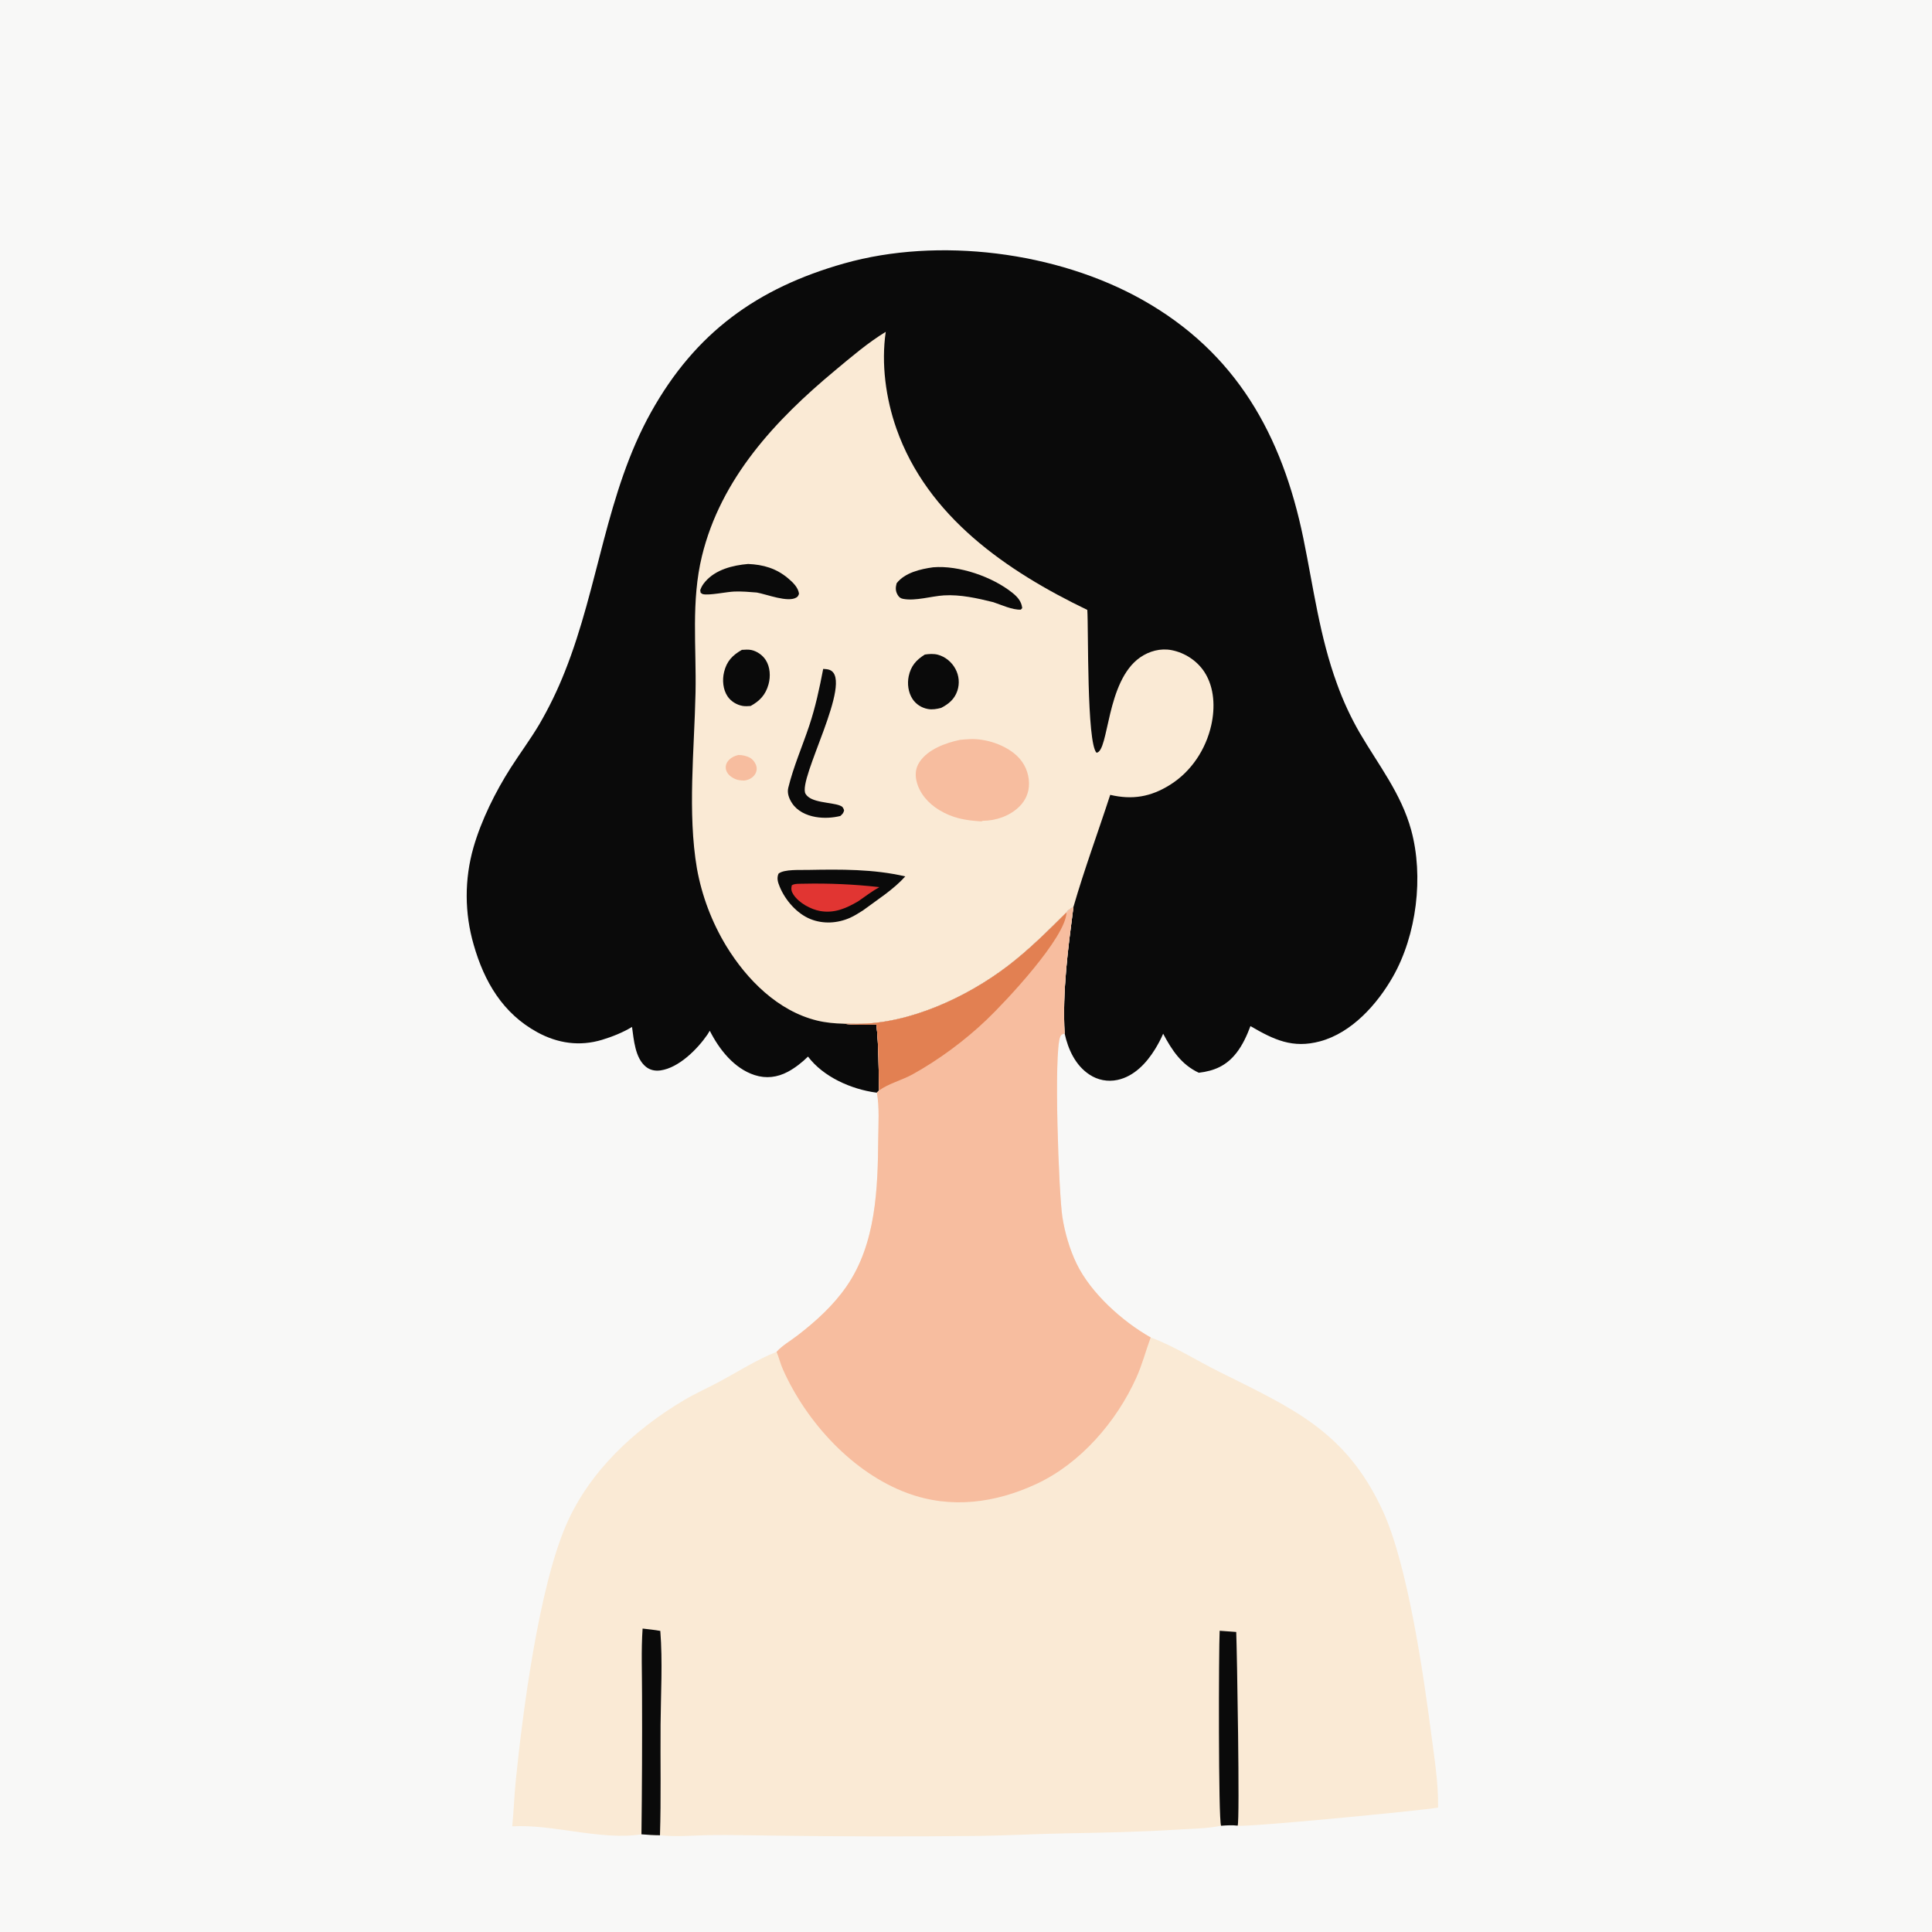 <svg version="1.1" xmlns="http://www.w3.org/2000/svg" style="display: block;" viewBox="0 0 1680 1680" width="420" height="420">
<path transform="translate(0,0)" fill="rgb(248,248,247)" d="M 0 0 L 1680 0 L 1680 1680 L 0 1680 L 0 0 z"/>
<path transform="translate(0,0)" fill="rgb(10,10,10)" d="M 549.584 892.971 C 541.838 897.751 532.155 901.591 523.469 904.205 C 504.003 910.063 484.961 907.302 467.208 897.598 C 437.213 881.201 421.055 853.644 411.9 821.51 C 403.875 793.911 403.803 764.607 411.692 736.968 C 418.519 713.207 430.821 688.434 444.119 667.621 C 452.14 655.068 461.05 643.11 468.691 630.307 C 477.396 615.41 484.94 599.863 491.255 583.806 C 520.712 509.816 526.905 428.648 566.192 358.301 C 604.693 289.361 658.344 250.48 733.992 229.079 C 816.218 205.816 918.891 218.853 993.284 260.659 C 1074.94 306.545 1114.91 378.344 1133.36 468.153 C 1142.14 510.91 1147.51 553.519 1162.66 594.783 C 1167.94 609.499 1174.53 623.712 1182.35 637.25 C 1198.65 665.172 1218.39 689.964 1227.1 721.745 C 1238.16 762.127 1231.85 813.084 1211.24 849.284 C 1197.57 873.294 1175.47 898.075 1147.88 905.504 C 1124.02 911.928 1107.77 904.168 1087.35 892.263 C 1084.27 900.453 1080.54 908.703 1075.11 915.629 C 1066.47 926.665 1056.07 931.219 1042.43 932.826 C 1027.26 925.722 1019.1 913.281 1011.44 898.88 C 1009.47 903.5 1007.03 908.055 1004.4 912.328 C 996.95 924.447 986.12 936.045 971.639 939.086 C 963.247 940.868 954.491 939.187 947.355 934.424 C 935.139 926.432 928.79 912.471 925.775 898.68 C 923.712 862.261 928.732 824.714 933.422 788.654 C 930.935 790.058 929.027 791.063 927.373 793.436 C 911.104 809.611 894.837 825.829 876.581 839.8 C 841.065 866.98 790.678 890.428 745.335 890.308 C 741.479 890.293 737.624 890.252 733.768 890.185 C 743.056 891.355 752.756 891.047 762.108 890.83 C 764.182 909.672 763.886 929.237 764.455 948.206 L 762.488 950.142 C 762.273 950.121 762.057 950.109 761.842 950.08 C 740.143 947.164 715.887 936.418 702.615 918.766 C 697.611 923.728 691.386 928.617 685.162 931.945 C 675.978 936.855 666.213 938.106 656.182 934.855 C 638.316 929.065 625.329 912.453 617.193 896.293 C 616.582 897.423 615.914 898.521 615.193 899.584 C 606.516 912.219 590.389 928.516 574.383 930.788 C 569.771 931.443 565.298 930.581 561.635 927.613 C 552.249 920.006 551.155 904.131 549.584 892.971 z"/>
<path transform="translate(0,0)" fill="rgb(250,234,213)" d="M 733.768 890.185 C 725.944 889.992 718.025 889.291 710.412 887.426 C 676.335 879.078 649.35 851.776 631.585 822.724 C 619.009 801.993 610.349 779.127 606.037 755.266 C 597.746 706.826 603.784 651.504 604.805 602.377 C 605.633 562.525 600.843 522.715 610.406 483.472 C 626.83 416.071 674.214 365.281 726.163 322.105 C 740.308 310.35 754.482 298.143 770.21 288.548 C 766.165 316.198 770.266 346.503 779.49 372.711 C 806.431 449.258 875.255 496.548 945.482 530.364 C 946.566 546.708 944.872 645.859 953.507 654.563 C 964.499 653.316 961.626 592.452 991.384 571.691 C 999.321 566.155 1009.16 563.489 1018.77 565.341 C 1030.32 567.568 1041.16 574.688 1047.49 584.619 C 1056.08 598.078 1056.67 615.377 1053.28 630.564 C 1048.58 651.605 1035.97 670.774 1017.64 682.329 C 1000.75 692.98 984.693 695.695 965.399 691.177 C 954.797 723.802 942.963 755.65 933.422 788.654 C 930.935 790.058 929.027 791.063 927.373 793.436 C 911.104 809.611 894.837 825.829 876.581 839.8 C 841.065 866.98 790.678 890.428 745.335 890.308 C 741.479 890.293 737.624 890.252 733.768 890.185 z"/>
<path transform="translate(0,0)" fill="rgb(247,189,159)" d="M 834.874 643.331 C 837.755 643.05 840.642 642.839 843.533 642.7 C 857.373 642.159 873.971 647.621 884.184 657.136 C 890.861 663.344 894.698 672.022 894.796 681.139 C 894.896 689.01 891.891 695.964 886.286 701.462 C 877.965 709.625 866.122 713.651 854.61 713.747 C 853.272 714.31 853.782 714.284 852.47 714.2 C 839.281 713.351 828.327 711.409 816.771 704.415 C 807.21 698.627 799.263 689.763 796.842 678.61 C 795.62 672.98 796.331 667.613 799.503 662.756 C 806.88 651.461 822.354 645.991 834.874 643.331 z"/>
<path transform="translate(0,0)" fill="rgb(10,10,10)" d="M 702.703 756.454 C 730.988 755.93 759.526 755.644 787.21 762.089 C 776.978 773.509 762.681 782.533 750.371 791.688 C 746.749 793.957 743.084 796.342 739.171 798.081 C 728.334 802.898 715.869 803.667 704.781 799.21 C 692.883 794.427 682.796 782.755 677.993 771.035 C 676.394 767.133 675.279 763.716 676.964 759.7 C 681.893 755.64 696.259 756.671 702.703 756.454 z"/>
<path transform="translate(0,0)" fill="rgb(225,53,50)" d="M 698.566 768.444 C 720.844 767.971 742.552 768.917 764.699 771.415 C 758.303 774.948 752.322 779.546 746.311 783.706 C 735.889 789.817 725.625 794.367 713.228 792.207 C 704.902 790.755 694.617 785.096 689.903 777.85 C 688.102 775.082 687.791 773.065 688.476 769.892 C 690.792 768.148 695.687 768.58 698.566 768.444 z"/>
<path transform="translate(0,0)" fill="rgb(10,10,10)" d="M 811.43 493.299 C 833.875 491.421 863.083 501.562 880.47 515.587 C 884.859 519.128 888.29 523.024 888.88 528.793 L 887.667 530.113 C 880.391 530.485 870.724 525.959 863.751 523.635 C 849.913 520.208 835.137 516.858 820.815 517.726 C 809.821 518.392 796.029 522.82 785.307 520.754 C 782.943 520.298 781.698 519.23 780.521 517.206 C 778.559 513.834 778.695 510.814 779.674 507.182 C 786.83 497.947 800.473 494.811 811.43 493.299 z"/>
<path transform="translate(0,0)" fill="rgb(10,10,10)" d="M 715.818 581.657 C 717.738 581.8 719.799 581.848 721.594 582.594 C 742.744 591.374 693.294 677.838 700.462 690.254 C 705.091 698.273 722.404 697.404 730.331 700.456 C 732.751 701.388 733.163 702.269 733.999 704.605 C 733.442 707.148 732.563 707.85 730.729 709.547 C 723.837 711.25 716.16 711.629 709.157 710.395 C 701.122 708.979 693.168 705.275 688.619 698.22 C 686.127 694.354 684.327 689.676 685.447 685.085 C 689.948 666.633 697.692 649.031 703.697 631.023 C 709.108 614.797 712.606 598.438 715.818 581.657 z"/>
<path transform="translate(0,0)" fill="rgb(10,10,10)" d="M 650.524 490.41 C 663.687 490.946 674.984 494.222 685.253 502.85 C 689.332 506.278 694.337 510.969 694.766 516.531 C 694.109 517.898 694.029 518.574 692.718 519.446 C 685.386 524.32 666.447 516.669 658.083 515.241 C 651.569 514.696 645.18 514.161 638.631 514.382 C 631.885 514.61 616.773 517.934 611.243 516.652 C 610.478 516.475 609.911 515.819 609.245 515.402 L 608.903 513.143 C 609.912 510.246 611.17 508.216 613.172 505.874 C 622.236 495.267 637.191 491.547 650.524 490.41 z"/>
<path transform="translate(0,0)" fill="rgb(10,10,10)" d="M 804.208 569.18 C 807.896 568.619 811.889 568.348 815.528 569.315 C 821.996 571.034 827.616 575.712 830.759 581.576 C 833.988 587.459 834.6 594.427 832.448 600.783 C 829.946 608.057 824.957 612.139 818.409 615.555 C 814.524 616.541 810.732 617.255 806.729 616.498 C 801.319 615.474 796.54 612.432 793.502 607.814 C 789.771 602.142 788.803 594.591 790.18 588.017 C 792.044 579.122 796.739 573.819 804.208 569.18 z"/>
<path transform="translate(0,0)" fill="rgb(10,10,10)" d="M 645.116 565.091 C 647.745 564.933 650.727 564.678 653.33 565.226 C 658.298 566.273 663.139 569.699 665.859 573.955 C 669.734 580.016 670.166 588.228 668.286 595.028 C 665.767 604.135 660.731 609.5 652.711 613.896 C 650.395 614.04 647.979 614.235 645.683 613.827 C 640.6 612.923 635.642 609.904 632.729 605.624 C 628.621 599.587 627.947 591.321 629.639 584.354 C 631.945 574.855 636.972 569.757 645.116 565.091 z"/>
<path transform="translate(0,0)" fill="rgb(247,189,159)" d="M 642.007 656.506 C 645.441 656.454 649.406 657.334 652.388 659.071 C 654.916 660.543 657.109 663.682 657.774 666.514 C 658.369 669.049 657.708 671.765 656.17 673.843 C 653.984 676.796 650.647 678.324 647.098 678.734 C 644.473 678.643 641.912 678.52 639.461 677.468 C 635.995 675.981 632.719 673.59 631.502 669.872 C 630.717 667.474 631.042 664.851 632.39 662.717 C 634.577 659.288 638.199 657.468 642.007 656.506 z"/>
<path transform="translate(0,0)" fill="rgb(250,234,213)" d="M 927.373 793.436 C 929.027 791.063 930.935 790.058 933.422 788.654 C 928.732 824.714 923.712 862.261 925.775 898.68 C 923.907 899.416 922.793 899.426 921.963 901.405 C 916.14 915.297 920.696 1038.62 923.802 1058.28 C 925.972 1072.03 930.119 1086.38 936.196 1098.92 C 948.564 1124.44 975.907 1149.03 1000.59 1162.99 C 1020.76 1170.42 1040.34 1182.92 1059.58 1192.53 C 1124 1224.69 1170.4 1244.32 1202.4 1313.72 C 1223.99 1360.56 1237.67 1454.88 1244.46 1507.07 C 1247.25 1528.53 1250.83 1550.13 1250.5 1571.82 C 1235.77 1574.46 1080.04 1589.41 1076.22 1587.5 C 1071.32 1586.97 1066.69 1587.24 1061.8 1587.6 C 1049.68 1590.12 1036.59 1590.17 1024.24 1590.94 C 991.621 1592.99 959.313 1593.64 926.65 1594.23 C 901.439 1594.68 876.26 1596.11 851.038 1596.45 C 791.3 1597.1 731.556 1597.01 671.82 1596.17 C 653.562 1596.03 635.23 1595.49 616.979 1595.77 C 602.824 1595.98 587.947 1597.44 573.885 1595.87 C 568.483 1595.85 563.168 1595.5 557.785 1595.06 C 522.53 1600.61 481.062 1586.09 445.413 1588.11 C 446.775 1574.74 447.176 1561.26 448.537 1547.87 C 454.636 1487.88 468.556 1380.8 492.356 1325.93 C 512.539 1279.4 551.714 1243.05 594.833 1217.51 C 605.138 1211.4 616.129 1206.6 626.648 1200.89 C 642.578 1192.24 658.42 1182.15 675.278 1175.51 C 679.957 1170.22 687.773 1165.67 693.439 1161.3 C 709.383 1149.02 724.573 1135.28 736.085 1118.63 C 761.784 1081.47 763.3 1033.69 763.675 990.204 C 763.786 977.35 764.83 962.776 762.488 950.142 L 764.455 948.206 C 763.886 929.237 764.182 909.672 762.108 890.83 C 752.756 891.047 743.056 891.355 733.768 890.185 C 737.624 890.252 741.479 890.293 745.335 890.308 C 790.678 890.428 841.065 866.98 876.581 839.8 C 894.837 825.829 911.104 809.611 927.373 793.436 z"/>
<path transform="translate(0,0)" fill="rgb(247,189,159)" d="M 927.373 793.436 C 929.027 791.063 930.935 790.058 933.422 788.654 C 928.732 824.714 923.712 862.261 925.775 898.68 C 923.907 899.416 922.793 899.426 921.963 901.405 C 916.14 915.297 920.696 1038.62 923.802 1058.28 C 925.972 1072.03 930.119 1086.38 936.196 1098.92 C 948.564 1124.44 975.907 1149.03 1000.59 1162.99 C 996.298 1174.67 993.251 1186.55 988.125 1197.94 C 970.891 1236.26 939.492 1272.61 901.224 1290.39 C 865.479 1307.01 826.829 1312.25 789.209 1298.41 C 741.687 1280.94 701.428 1236.92 680.885 1190.99 C 678.622 1185.93 677.381 1180.56 675.278 1175.51 C 679.957 1170.22 687.773 1165.67 693.439 1161.3 C 709.383 1149.02 724.573 1135.28 736.085 1118.63 C 761.784 1081.47 763.3 1033.69 763.675 990.204 C 763.786 977.35 764.83 962.776 762.488 950.142 L 764.455 948.206 C 763.886 929.237 764.182 909.672 762.108 890.83 C 752.756 891.047 743.056 891.355 733.768 890.185 C 737.624 890.252 741.479 890.293 745.335 890.308 C 790.678 890.428 841.065 866.98 876.581 839.8 C 894.837 825.829 911.104 809.611 927.373 793.436 z"/>
<path transform="translate(0,0)" fill="rgb(226,128,82)" d="M 927.373 793.436 C 926.875 815.171 874.735 870.692 857.877 886.787 C 839.076 904.738 816.163 921.725 793.41 934.284 C 784.549 939.175 772.358 942.346 764.455 948.206 C 763.886 929.237 764.182 909.672 762.108 890.83 C 752.756 891.047 743.056 891.355 733.768 890.185 C 737.624 890.252 741.479 890.293 745.335 890.308 C 790.678 890.428 841.065 866.98 876.581 839.8 C 894.837 825.829 911.104 809.611 927.373 793.436 z"/>
<path transform="translate(0,0)" fill="rgb(10,10,10)" d="M 558.785 1416.15 C 563.901 1416.77 569.119 1417.23 574.18 1418.19 C 576.288 1444.99 574.626 1472.78 574.406 1499.7 C 574.144 1531.7 574.895 1563.9 573.885 1595.87 C 568.483 1595.85 563.168 1595.5 557.785 1595.06 C 558.282 1554.73 558.452 1514.41 558.295 1474.08 C 558.318 1454.88 557.463 1435.29 558.785 1416.15 z"/>
<path transform="translate(0,0)" fill="rgb(10,10,10)" d="M 1060.57 1418.06 L 1074.98 1419.1 C 1075.65 1435.74 1078.22 1583.96 1076.22 1587.5 C 1071.32 1586.97 1066.69 1587.24 1061.8 1587.6 C 1059.39 1582.9 1059.72 1433.91 1060.57 1418.06 z"/>
</svg>